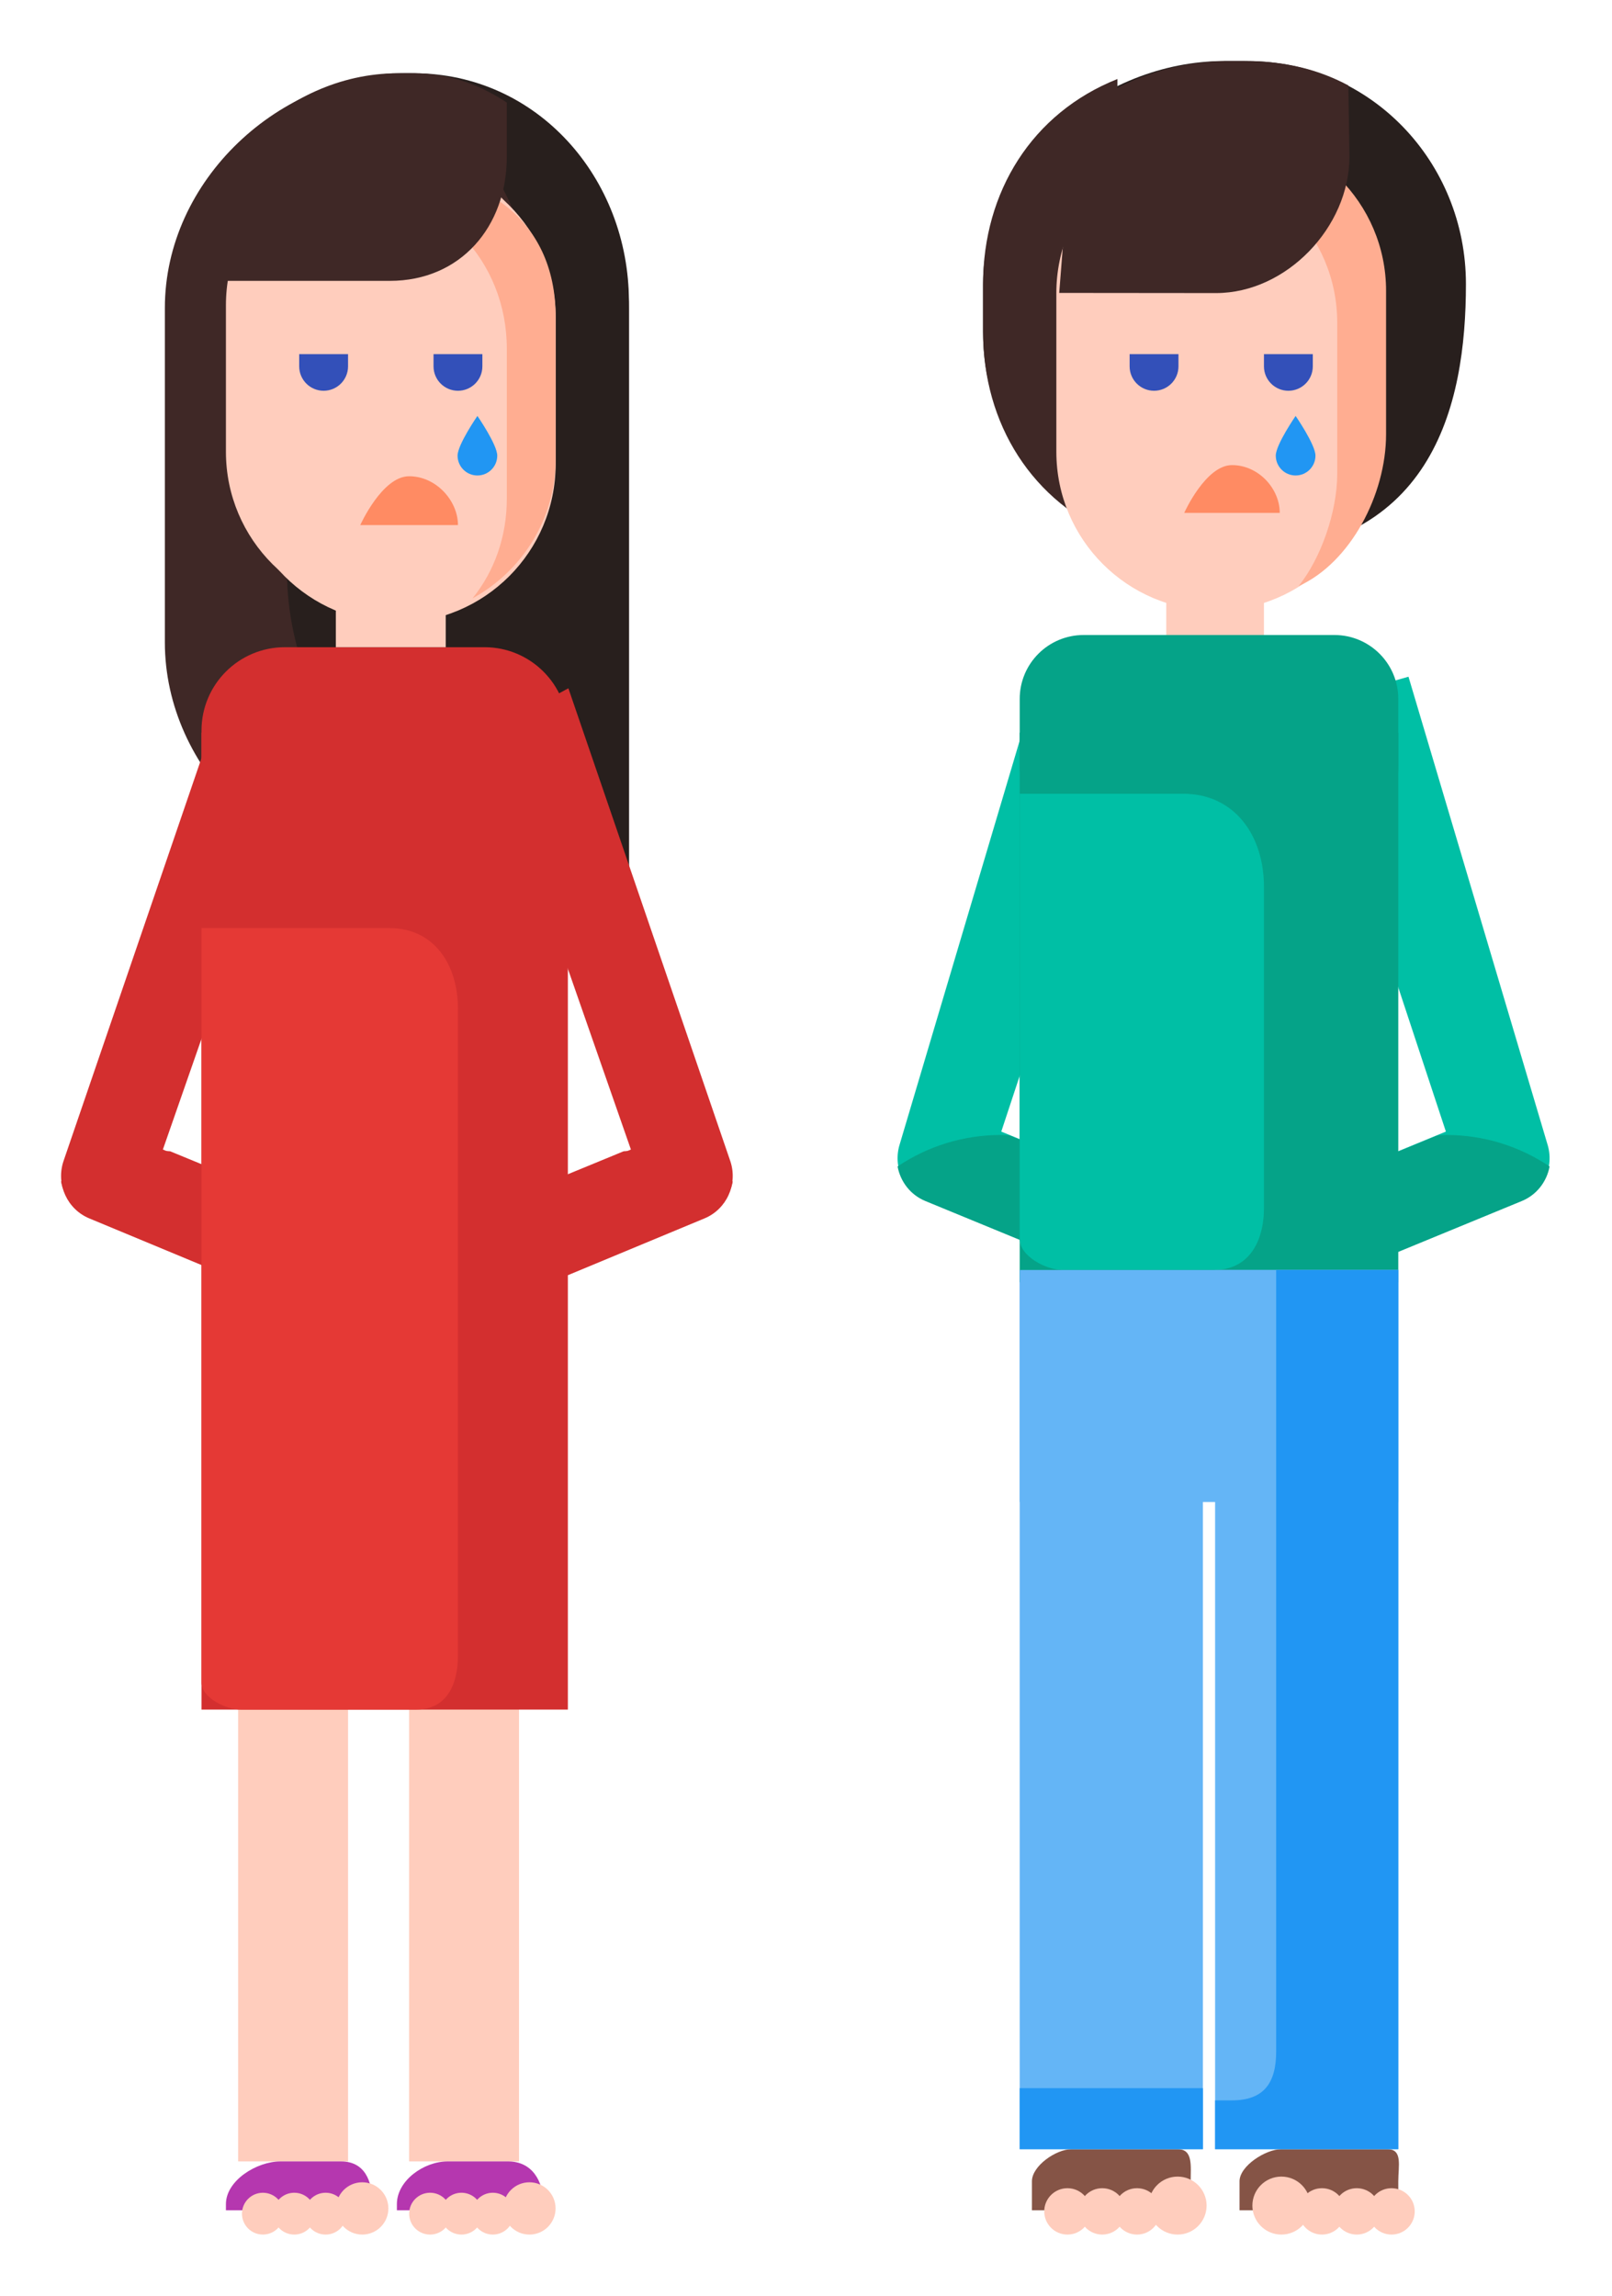 <?xml version="1.0" encoding="utf-8"?>
<!-- Generator: Adobe Illustrator 16.0.0, SVG Export Plug-In . SVG Version: 6.00 Build 0)  -->
<!DOCTYPE svg PUBLIC "-//W3C//DTD SVG 1.1//EN" "http://www.w3.org/Graphics/SVG/1.1/DTD/svg11.dtd">
<svg version="1.1" xmlns="http://www.w3.org/2000/svg" xmlns:xlink="http://www.w3.org/1999/xlink" x="0px" y="0px" width="132px"
	 height="188px" viewBox="0 0 132 188" enable-background="new 0 0 132 188" xml:space="preserve">
<g id="Juizo_Investigativo">
</g>
<g id="Segunda_vinda">
	<g>
		<g id="XMLID_3881_">
			<path id="XMLID_3914_" fill="#855446" d="M96.442,176h-8.701c-1.26,0-3.241,1.365-3.241,2.626V181h13v-2.374
				C97.5,177.365,97.703,176,96.442,176z"/>
			<circle id="XMLID_3913_" fill="#FFCDBD" cx="96.429" cy="180.617" r="2.374"/>
			<circle id="XMLID_3912_" fill="#FFCDBD" cx="93.106" cy="181.092" r="1.899"/>
			<circle id="XMLID_3911_" fill="#FFCDBD" cx="90.257" cy="181.092" r="1.899"/>
			<circle id="XMLID_3910_" fill="#FFCDBD" cx="87.408" cy="181.092" r="1.899"/>
			<path id="XMLID_3909_" fill="#855446" d="M104.913,176h8.701c1.26,0,0.886,1.365,0.886,2.626V181h-13v-2.374
				C101.5,177.365,103.653,176,104.913,176z"/>
			<circle id="XMLID_3908_" fill="#FFCDBD" cx="104.926" cy="180.617" r="2.374"/>
			<circle id="XMLID_3907_" fill="#FFCDBD" cx="108.25" cy="181.092" r="1.899"/>
			<circle id="XMLID_3906_" fill="#FFCDBD" cx="111.099" cy="181.092" r="1.899"/>
			<circle id="XMLID_3905_" fill="#FFCDBD" cx="113.947" cy="181.092" r="1.899"/>
			<g id="XMLID_3883_">
				<rect id="XMLID_3904_" x="83.5" y="104" fill="#64B5F6" width="15" height="72"/>
				<path id="XMLID_3903_" fill="#281F1D" d="M100.796,45.43c-12.604,0-20.296-8.173-20.296-18.255v-3.911
					C80.5,13.182,90.148,5,100.23,5h1.923c10.082,0,17.886,8.263,17.886,18.259C120.039,33.256,117.312,45.43,100.796,45.43z"/>
				<rect id="XMLID_3902_" x="95.5" y="49" fill="#FFCDBD" width="8" height="4"/>
				<path id="XMLID_3901_" fill="#00BFA5" d="M91.995,105l-16.144-6.647c-1.832-0.753-2.775-2.791-2.168-4.677l11.371-38.259
					l8.445,2.399l-11.508,34.85l12.896,5.311L91.995,105z"/>
				<path id="XMLID_3900_" fill="#05A388" d="M94.283,99.259c-0.627-0.866-1.342-1.662-2.133-2.378l-9.479-3.903
					c-0.234-0.011-0.465-0.035-0.702-0.035c-3.136,0-6.05,0.951-8.47,2.579c0.227,1.232,1.042,2.324,2.275,2.831L91.918,105
					L94.283,99.259z"/>
				<path id="XMLID_3899_" fill="#00BFA5" d="M108.393,105l16.144-6.647c1.832-0.753,2.776-2.791,2.168-4.677l-11.37-38.259
					l-8.445,2.399l11.508,34.85L105.5,97.977L108.393,105z"/>
				<path id="XMLID_3898_" fill="#05A388" d="M106.105,99.259c0.626-0.866,1.342-1.662,2.133-2.378l9.478-3.903
					c0.234-0.011,0.466-0.035,0.702-0.035c3.137,0,6.05,0.951,8.471,2.579c-0.227,1.232-1.043,2.324-2.275,2.831L108.471,105
					L106.105,99.259z"/>
				<rect id="XMLID_3897_" x="83.5" y="60" fill="#05A388" width="31" height="45"/>
				<path id="XMLID_3896_" fill="#05A388" d="M114.5,62.768c0,2.89-2.343,5.232-5.232,5.232H88.732c-2.89,0-5.232-2.343-5.232-5.232
					v-5.535c0-2.89,2.343-5.232,5.232-5.232h20.535c2.89,0,5.232,2.343,5.232,5.232V62.768z"/>
				<rect id="XMLID_3895_" x="99.5" y="104" fill="#64B5F6" width="15" height="72"/>
				<path id="XMLID_3894_" fill="#00BFA5" d="M96.877,65H83.5v36.459c0,1.403,2.138,2.541,3.541,2.541h12.377
					c2.807,0,4.082-2.275,4.082-5.082V72.622C103.5,68.412,101.088,65,96.877,65z"/>
				<rect id="XMLID_3893_" x="83.5" y="104" fill="#64B5F6" width="31" height="19"/>
				<g id="XMLID_3891_">
					<path id="XMLID_3892_" fill="#2196F3" d="M104.5,104v64c0,2.596-1.022,4-3.618,4H99.5v4h15v-72H104.5z"/>
				</g>
				<path id="XMLID_3890_" fill="#3F2826" d="M91.5,6.471c-7,2.785-11,9.254-11,16.793v3.911c0,7.528,4,13.987,11,16.779V6.471z"/>
				<path id="XMLID_3889_" fill="#FFCDBD" d="M112.5,37c0,7.18-5.82,13-13,13l0,0c-7.18,0-13-5.82-13-13V24c0-7.18,5.82-13,13-13
					l0,0c7.18,0,13,5.82,13,13V37z"/>
				<path id="XMLID_3888_" fill="#3350B9" d="M94.5,32L94.5,32c-1.104,0-2-0.896-2-2v-1h4v1C96.5,31.104,95.604,32,94.5,32z"/>
				<path id="XMLID_3887_" fill="#3350B9" d="M105.5,32L105.5,32c-1.104,0-2-0.896-2-2v-1h4v1C107.5,31.104,106.604,32,105.5,32z"/>
				<path id="XMLID_3886_" fill="#FF8B63" d="M100.882,38.088L100.882,38.088c2.16,0,3.911,1.912,3.911,3.912l0,0h-7.822l0,0
					C96.971,42,98.722,38.088,100.882,38.088z"/>
				<path id="XMLID_3885_" fill="#FFAD91" d="M100.432,10.778c-3.517,0-6.717,1.398-9.062,3.661
					c1.576-0.677,3.289-1.054,5.112-1.054c7.201,0,13.018,5.838,13.018,13.039v12.388c0,3.11-1.349,6.946-3.167,9.188
					c4.25-1.917,7.167-7.497,7.167-12.447V23.817C113.5,16.616,107.633,10.778,100.432,10.778z"/>
				<path id="XMLID_3884_" fill="#3F2826" d="M110.5,12.832L110.413,7c-2.33-1.25-5.056-2-8.496-2h-1.662
					c-4.589,0.083-9.412,1.847-12.412,4.856l-1.108,14.132L99.578,24C105.339,24,110.5,18.593,110.5,12.832z"/>
			</g>
			<rect id="XMLID_3882_" x="83.5" y="171" fill="#2196F3" width="15" height="5"/>
		</g>
		<g id="XMLID_3797_">
			<rect id="XMLID_3842_" x="33.5" y="137" fill="#FFCDBD" width="9" height="40"/>
			<rect id="XMLID_3841_" x="19.5" y="137" fill="#FFCDBD" width="9" height="40"/>
			<path id="XMLID_3840_" fill="#3F2826" d="M51.5,72H33.23C22.788,72,13.5,63.043,13.5,52.602V25.22C13.5,14.777,22.876,6,33.318,6
				h0.138C43.897,6,51.5,14.777,51.5,25.22V72z"/>
			<path id="XMLID_3839_" fill="#281F1D" d="M33.882,6h-1.304c-1.113,0-2.608,0.264-3.666,0.456
				C37.438,8.006,43.5,15.674,43.5,24.712V72h8V24.712C51.5,14.552,43.964,6,33.882,6z"/>
			<path id="XMLID_3838_" fill="#281F1D" d="M23.5,44h24v28h1.387C35.205,72,23.5,60.416,23.5,46.733V44z"/>
			<path id="XMLID_3837_" fill="#FFCDBD" d="M45.5,38c0,7.18-5.82,13-13,13l0,0c-7.18,0-13-5.82-13-13V26c0-7.18,5.82-13,13-13l0,0
				c7.18,0,13,5.82,13,13V38z"/>
			<path id="XMLID_3836_" fill="#855446" d="M20.346,32H19.5v-9h9.818l0.077-0.063C24.354,22.937,20.346,27,20.346,32z"/>
			<path id="XMLID_3835_" fill="#D32F2F" d="M23.16,106.365L7.31,99.775c-1.798-0.748-2.726-2.768-2.128-4.639l13.275-38.771
				L25.24,60L13.338,94.136L26,99.401L23.16,106.365z"/>
			<path id="XMLID_3834_" fill="#D32F2F" d="M25.24,100.396c-0.609-0.844-1.307-1.618-2.076-2.316l-9.231-3.801
				c-0.229-0.011-0.453-0.035-0.685-0.035c-3.055,0-5.892,0.927-8.248,2.513c0.22,1.2,1.015,2.264,2.215,2.758l15.723,6.474
				L25.24,100.396z"/>
			<path id="XMLID_3833_" fill="#D32F2F" d="M41.84,106.365l15.85-6.59c1.8-0.748,2.727-2.768,2.129-4.639L46.543,56.365L39.759,60
				l11.903,34.136L39,99.401L41.84,106.365z"/>
			<path id="XMLID_3832_" fill="#D32F2F" d="M39.759,100.396c0.61-0.844,1.307-1.618,2.077-2.316l9.231-3.801
				c0.229-0.011,0.453-0.035,0.685-0.035c3.054,0,5.892,0.927,8.248,2.513c-0.22,1.2-1.015,2.264-2.215,2.758l-15.723,6.474
				L39.759,100.396z"/>
			<rect id="XMLID_3831_" x="16.5" y="60" fill="#D32F2F" width="30" height="80"/>
			<path id="XMLID_3830_" fill="#E53935" d="M31.875,76H16.5v61.792c0,1.22,1.988,2.208,3.208,2.208h14.375
				c2.439,0,3.417-1.978,3.417-4.417V82.625C37.5,78.966,35.533,76,31.875,76z"/>
			<g id="XMLID_3824_">
				<path id="XMLID_3829_" fill="#B537AF" d="M27.92,177h-4.963c-1.934,0-4.457,1.563-4.457,3.496V181h12v-0.504
					C30.5,178.563,29.854,177,27.92,177z"/>
				<circle id="XMLID_3828_" fill="#FFCDBD" cx="29.662" cy="180.85" r="2.141"/>
				<circle id="XMLID_3827_" fill="#FFCDBD" cx="26.664" cy="181.278" r="1.713"/>
				<circle id="XMLID_3826_" fill="#FFCDBD" cx="24.096" cy="181.278" r="1.713"/>
				<circle id="XMLID_3825_" fill="#FFCDBD" cx="21.526" cy="181.278" r="1.712"/>
			</g>
			<g id="XMLID_3818_">
				<path id="XMLID_3823_" fill="#B537AF" d="M41.611,177h-4.964c-1.933,0-4.147,1.563-4.147,3.496V181h12v-0.504
					C44.5,178.563,43.544,177,41.611,177z"/>
				<circle id="XMLID_3822_" fill="#FFCDBD" cx="43.353" cy="180.85" r="2.141"/>
				<circle id="XMLID_3821_" fill="#FFCDBD" cx="40.355" cy="181.278" r="1.713"/>
				<circle id="XMLID_3820_" fill="#FFCDBD" cx="37.786" cy="181.278" r="1.713"/>
				<circle id="XMLID_3819_" fill="#FFCDBD" cx="35.217" cy="181.278" r="1.713"/>
			</g>
			<path id="XMLID_3817_" fill="#D32F2F" d="M46.5,62.175c0,3.77-3.056,6.825-6.825,6.825h-16.35c-3.77,0-6.825-3.056-6.825-6.825
				v-2.35c0-3.77,3.056-6.825,6.825-6.825h16.35c3.77,0,6.825,3.056,6.825,6.825V62.175z"/>
			<path id="XMLID_3816_" fill="#FFCDBD" d="M44.5,37c0,7.18-5.82,13-13,13l0,0c-7.18,0-13-5.82-13-13V25c0-7.18,5.82-13,13-13l0,0
				c7.18,0,13,5.82,13,13V37z"/>
			<path id="XMLID_3815_" fill="#FFAD91" d="M32.001,13.995c-3.474,0-5.435,0.394-7.752,2.642c1.558-0.672,2.92-1.046,4.722-1.046
				c7.113,0,12.529,5.799,12.529,12.953V40.85c0,3.09-1.012,5.924-2.808,8.15c4.015-2.193,6.808-6.472,6.808-11.389V25.953
				C45.5,17.667,39.115,13.995,32.001,13.995z"/>
			<path id="XMLID_3814_" fill="#3350B9" d="M26.5,32L26.5,32c-1.104,0-2-0.896-2-2v-1h4v1C28.5,31.104,27.604,32,26.5,32z"/>
			<path id="XMLID_3813_" fill="#3350B9" d="M37.5,32L37.5,32c-1.104,0-2-0.896-2-2v-1h4v1C39.5,31.104,38.604,32,37.5,32z"/>
			<path id="XMLID_3808_" fill="#FF8B63" d="M33.5,39L33.5,39c2.209,0,4,2,4,4l0,0h-8l0,0C29.5,43,31.291,39,33.5,39z"/>
			<path id="XMLID_3803_" fill="#3F2826" d="M41.5,12.832V8.4c-2-1.331-4.558-2.4-7.618-2.4h-1.304C27.796,6,23.5,8.153,20.5,11.163
				L15.5,23h16.426C37.688,23,41.5,18.593,41.5,12.832z"/>
			<rect id="XMLID_3798_" x="27.5" y="49" fill="#FFCDBD" width="9" height="4"/>
		</g>
		<path id="XMLID_3745_" fill="#2196F3" d="M40.718,37.312c0,0.897-0.728,1.625-1.625,1.625s-1.625-0.728-1.625-1.625
			s1.625-3.25,1.625-3.25S40.718,36.415,40.718,37.312z"/>
		<path id="XMLID_3744_" fill="#2196F3" d="M107.718,37.312c0,0.897-0.728,1.625-1.625,1.625s-1.625-0.728-1.625-1.625
			s1.625-3.25,1.625-3.25S107.718,36.415,107.718,37.312z"/>
	</g>
</g>
<g id="Juizo_de_Confirmação">
</g>
<g id="Terceira_Vinda">
</g>
</svg>
